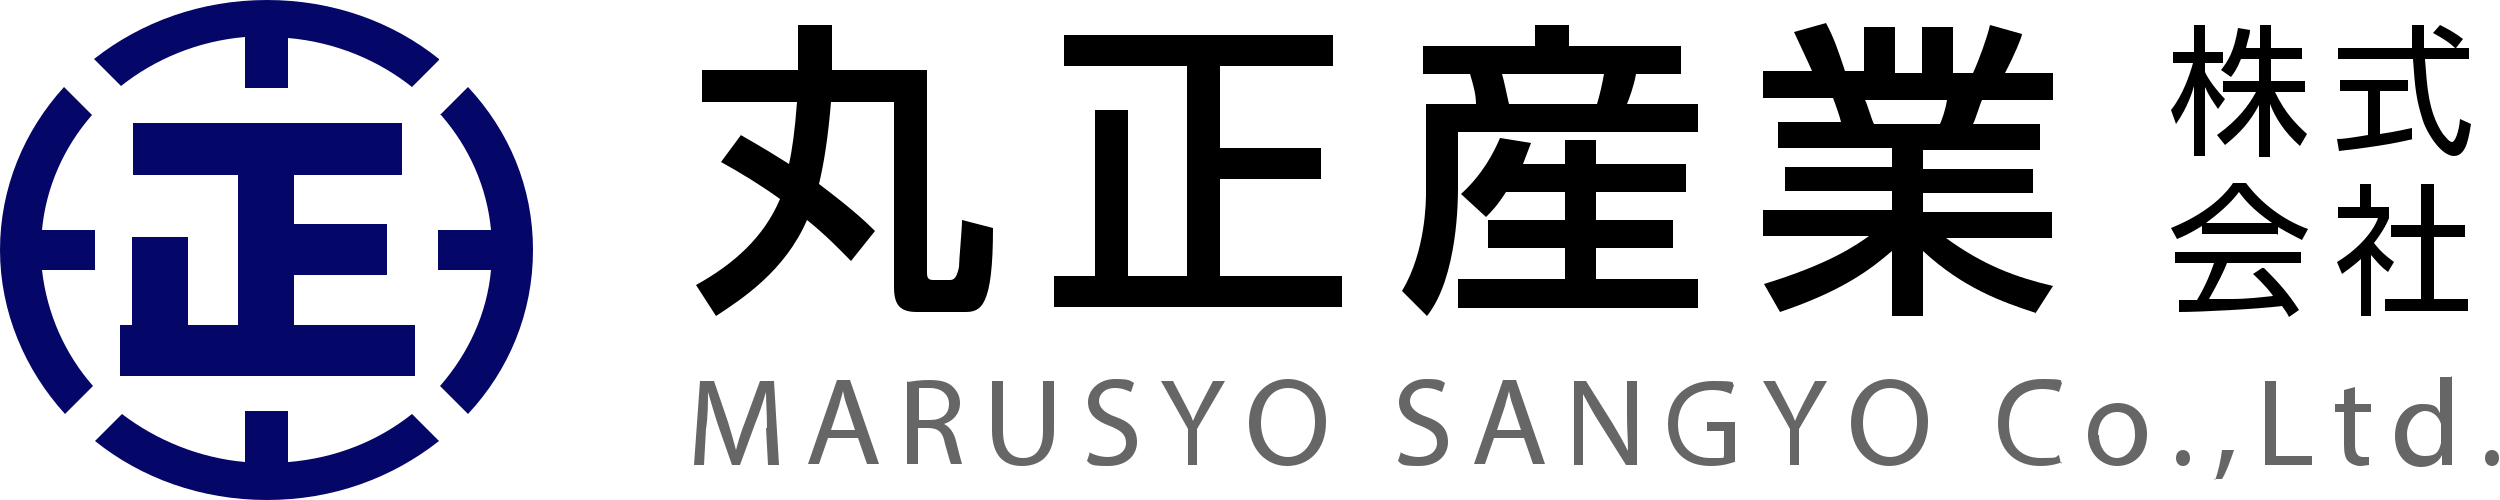 <?xml version="1.0" encoding="UTF-8"?>
<svg id="_レイヤー_1" data-name="レイヤー_1" xmlns="http://www.w3.org/2000/svg" version="1.1" viewBox="0 0 250 50">
  <!-- Generator: Adobe Illustrator 29.7.1, SVG Export Plug-In . SVG Version: 2.1.1 Build 8)  -->
  <defs>
    <style>
      .st0 {
        fill: #040668;
      }

      .st1 {
        fill: #666;
      }
    </style>
  </defs>
  <g>
    <g>
      <path class="st1" d="M76.7,42.8c0-1.2-.1-2.6-.1-3.6h0c-.3,1-.6,2-1.1,3.2l-1.5,4.1h-.8l-1.4-4c-.4-1.2-.7-2.3-1-3.3h0c0,1,0,2.5-.2,3.7l-.2,3.6h-1l.6-8.4h1.4l1.4,4.1c.3,1,.6,2,.8,2.8h0c.2-.8.5-1.8.9-2.8l1.5-4.1h1.4l.5,8.4h-1.1l-.2-3.7Z"/>
      <path class="st1" d="M82.8,43.8l-.9,2.6h-1.1l2.9-8.4h1.3l2.9,8.4h-1.2l-.9-2.6h-3ZM85.5,43l-.8-2.4c-.2-.5-.3-1-.4-1.5h0c-.1.5-.3,1-.4,1.5l-.8,2.4h2.5Z"/>
      <path class="st1" d="M90.8,38.2c.5-.1,1.3-.2,2.1-.2,1.2,0,1.9.2,2.4.7.4.4.7.9.7,1.6,0,1.1-.7,1.8-1.6,2.1h0c.6.3,1,.9,1.2,1.7.3,1.2.5,2,.6,2.3h-1.1c-.1-.2-.3-1-.6-2-.2-1.2-.7-1.6-1.7-1.6h-1v3.6h-1.1v-8.3ZM91.9,42h1.1c1.2,0,1.9-.6,1.9-1.6s-.8-1.6-1.9-1.6c-.5,0-.9,0-1.1,0v3.1Z"/>
      <path class="st1" d="M100.3,38.1v5c0,1.9.8,2.7,2,2.7s2-.8,2-2.7v-5h1.1v4.9c0,2.6-1.4,3.6-3.2,3.6s-3-1-3-3.6v-4.9h1.1Z"/>
      <path class="st1" d="M108.9,45.2c.5.3,1.2.5,1.9.5,1.1,0,1.8-.6,1.8-1.4s-.4-1.2-1.6-1.7c-1.4-.5-2.2-1.2-2.2-2.4s1.1-2.3,2.7-2.3,1.5.2,1.9.4l-.3.9c-.3-.1-.8-.4-1.6-.4-1.1,0-1.6.7-1.6,1.3s.5,1.2,1.7,1.6c1.4.5,2.1,1.2,2.1,2.5s-1,2.4-2.9,2.4-1.7-.2-2.1-.5l.3-.9Z"/>
      <path class="st1" d="M118.8,46.5v-3.6l-2.7-4.8h1.2l1.2,2.3c.3.6.6,1.1.8,1.7h0c.2-.5.5-1.1.8-1.7l1.2-2.3h1.2l-2.8,4.8v3.6h-1.1Z"/>
      <path class="st1" d="M132.6,42.2c0,2.9-1.8,4.4-3.9,4.4s-3.8-1.7-3.8-4.3,1.7-4.4,3.9-4.4,3.8,1.8,3.8,4.2ZM126.1,42.3c0,1.8,1,3.4,2.7,3.4s2.7-1.6,2.7-3.5-.9-3.4-2.7-3.4-2.7,1.7-2.7,3.5Z"/>
      <path class="st1" d="M140,45.2c.5.3,1.2.5,1.9.5,1.1,0,1.8-.6,1.8-1.4s-.4-1.2-1.6-1.7c-1.4-.5-2.2-1.2-2.2-2.4s1.1-2.3,2.7-2.3,1.5.2,1.9.4l-.3.9c-.3-.1-.8-.4-1.6-.4-1.1,0-1.6.7-1.6,1.3s.5,1.2,1.7,1.6c1.4.5,2.1,1.2,2.1,2.5s-1,2.4-2.9,2.4-1.7-.2-2.1-.5l.3-.9Z"/>
      <path class="st1" d="M149.4,43.8l-.9,2.6h-1.1l2.9-8.4h1.3l2.9,8.4h-1.2l-.9-2.6h-3ZM152.1,43l-.8-2.4c-.2-.5-.3-1-.4-1.5h0c-.1.5-.3,1-.4,1.5l-.8,2.4h2.5Z"/>
      <path class="st1" d="M157.4,46.5v-8.4h1.2l2.7,4.3c.6,1,1.1,1.9,1.5,2.7h0c0-1.1-.1-2.2-.1-3.5v-3.5h1v8.4h-1.1l-2.7-4.3c-.6-.9-1.1-1.9-1.6-2.8h0c0,1.1,0,2.1,0,3.5v3.6h-1Z"/>
      <path class="st1" d="M173.7,46.1c-.5.2-1.4.5-2.6.5s-2.3-.3-3.1-1.1c-.7-.7-1.2-1.8-1.2-3.1,0-2.5,1.7-4.3,4.5-4.3s1.7.2,2.1.4l-.3.9c-.4-.2-1-.4-1.9-.4-2,0-3.4,1.3-3.4,3.4s1.3,3.4,3.2,3.4,1.2,0,1.4-.2v-2.5h-1.7v-.9h2.8v4Z"/>
      <path class="st1" d="M179,46.5v-3.6l-2.7-4.8h1.2l1.2,2.3c.3.6.6,1.1.8,1.7h0c.2-.5.5-1.1.8-1.7l1.2-2.3h1.2l-2.8,4.8v3.6h-1.1Z"/>
      <path class="st1" d="M192.8,42.2c0,2.9-1.8,4.4-3.9,4.4s-3.8-1.7-3.8-4.3,1.7-4.4,3.9-4.4,3.8,1.8,3.8,4.2ZM186.3,42.3c0,1.8,1,3.4,2.7,3.4s2.7-1.6,2.7-3.5-.9-3.4-2.7-3.4-2.7,1.7-2.7,3.5Z"/>
      <path class="st1" d="M206.2,46.2c-.4.2-1.2.4-2.2.4-2.4,0-4.2-1.5-4.2-4.3s1.8-4.4,4.4-4.4,1.7.2,2,.4l-.3.9c-.4-.2-1-.3-1.7-.3-2,0-3.3,1.3-3.3,3.5s1.2,3.4,3.2,3.4,1.3-.1,1.8-.3l.2.9Z"/>
      <path class="st1" d="M214.7,43.4c0,2.2-1.5,3.2-3,3.2s-2.9-1.2-2.9-3.1,1.3-3.2,3-3.2,2.9,1.3,2.9,3.1ZM209.9,43.5c0,1.3.8,2.3,1.8,2.3s1.8-1,1.8-2.3-.5-2.3-1.8-2.3-1.9,1.2-1.9,2.3Z"/>
      <path class="st1" d="M217.6,45.8c0-.5.3-.8.7-.8s.7.3.7.8-.3.8-.7.8-.7-.3-.7-.8Z"/>
      <path class="st1" d="M221.5,48c.3-.7.6-2.1.7-3h1.2c-.3.9-.8,2.3-1.2,2.9h-.8Z"/>
      <path class="st1" d="M226.5,38.1h1.1v7.5h3.6v.9h-4.7v-8.4Z"/>
      <path class="st1" d="M235.5,38.7v1.7h1.6v.8h-1.6v3.3c0,.7.2,1.2.8,1.2s.5,0,.6,0v.8c-.2,0-.5.1-.9.1s-.9-.2-1.2-.5c-.3-.3-.4-.9-.4-1.6v-3.3h-.9v-.8h.9v-1.4l1.1-.3Z"/>
      <path class="st1" d="M245.2,37.6v7.3c0,.5,0,1.1,0,1.6h-1v-1h0c-.3.7-1.1,1.2-2.1,1.2-1.5,0-2.6-1.2-2.6-3.1,0-2,1.2-3.2,2.7-3.2s1.5.4,1.8.9h0v-3.6h1.1ZM244.1,42.9c0-.1,0-.3,0-.5-.2-.7-.8-1.3-1.6-1.3s-1.8,1-1.8,2.3.6,2.2,1.8,2.2,1.4-.5,1.6-1.3c0-.1,0-.3,0-.5v-1Z"/>
      <path class="st1" d="M248.5,45.8c0-.5.3-.8.7-.8s.7.3.7.8-.3.8-.7.8-.7-.3-.7-.8Z"/>
    </g>
    <g>
      <g>
        <path d="M73.9,13.4c1,.6,2,1.1,5,3,.3-1.3.6-3.4.8-6.2h-9.5v-3.2h9.6V2.5h3.4v4.5h9.5v20.2c0,.4,0,.8.6.8h1.7c.5,0,.7-.4.9-1.3,0-.7.3-3.7.3-4.7l3.1.8c0,7.9-1.2,8.4-2.8,8.4h-4.8c-1.7,0-2.3-.7-2.3-2.5V10.2h-6.3c-.3,3.6-.7,6.1-1.2,8.2,3.3,2.5,4.6,3.7,5.6,4.7l-2.4,3c-1-1-2.4-2.5-4.4-4.1-2.2,5.1-6.5,7.9-9.1,9.6l-2-3.1c3.8-2.1,6.8-4.8,8.4-8.6-1.8-1.3-3.9-2.6-5.9-3.7l2-2.7Z"/>
        <path d="M106.3,3.5h27v3.1h-11.3v8.2h10.1v3.1h-10.1v9.7h12.2v3.1h-28.8v-3.1h4.1V11h3.3v16.6h5.9V6.6h-12.3v-3.1Z"/>
        <path d="M142.5,4.6h11v-2.1h3.4v2.1h11.2v2.8h-4.5c-.2,1.2-.7,2.5-.9,3h7.1v2.8h-24v5.6c0,1,0,8.9-3.1,12.8l-2.5-2.5c2.4-4,2.4-9.1,2.4-9.9v-8.8h5c0-1-.3-2-.6-3h-4.7v-2.8ZM150.6,19.2c-.9,1.4-1.4,1.9-2,2.5l-2.5-2.3c2.2-2,3.3-4.2,3.9-5.6l3.1.5c-.3.8-.5,1.3-.8,2.1h4.2v-2.4h3.1v2.4h9v2.8h-9v2.8h7.7v2.8h-7.7v3.1h10.2v2.9h-24v-2.9h10.7v-3.1h-7.7v-2.8h7.7v-2.8h-5.9ZM150.2,7.4c.2.6.5,2.2.7,3h8.8c.3-1,.5-1.9.7-3h-10.1Z"/>
        <path d="M203.6,31.3c-3.4-1.1-7.3-2.5-11.3-6.2v6.5h-3.1v-6.5c-2,1.7-4.7,3.9-11.2,6.1l-1.6-2.8c6.5-2,9.1-3.8,10.5-4.8h-10.6v-2.6h12.9v-1.9h-10.7v-2.4h10.7v-1.9h-11.4v-2.6h6.3c-.1-.5-.6-1.9-.8-2.4h-7v-2.7h4.9c-.2-.5-1.2-2.6-1.8-3.9l3.2-.9c.8,1.5,1.2,2.7,1.9,4.8h1.9V2.7h3.1v4.6h2.7V2.7h3.1v4.6h2c.6-1.3,1.4-3.5,1.7-4.8l3.2.9c0,.3-.8,2.2-1.7,3.9h4.8v2.7h-7.1c-.2.4-.7,2.1-.9,2.4h6.7v2.6h-11.7v1.9h11v2.4h-11v1.9h12.9v2.6h-10.6c3.7,2.7,6.9,3.9,10.7,4.8l-1.8,2.8ZM194,12.4c.2-.5.5-1.2.7-2.4h-8.2c.2.3.7,2.1.9,2.4h6.5Z"/>
      </g>
      <g>
        <path d="M221.8,10.9c-.6-.9-.9-1.3-1.3-2.2v6.9h-1.1v-7c-.1.4-.6,2.1-1.8,3.8l-.5-1.4c1.2-1.5,1.9-3.6,2.2-4.7h-2v-1.1h2.1v-2.7h1.1v2.7h1.8v1.1h-1.8v.9c.3.7,1.2,1.9,2,2.7l-.7,1ZM227,15.7h-1.1v-5.2c-.9,1.7-1.9,2.8-3.4,4l-.8-1c2.1-1.5,3.2-3,3.9-4.3h-3.3v-1.1h3.6v-2.2h-1.8c-.4,1-.7,1.4-1,1.8l-1-.7c.7-.9,1.3-1.8,1.7-4.2l1.2.2c0,.5-.2.9-.4,1.8h1.4v-2.3h1.1v2.3h3.1v1.1h-3.1v2.2h3.4v1.1h-3c1,2.1,2.1,3.2,3.2,4.2l-.7,1.2c-1.6-1.4-2.5-2.9-3-4.2v5.3Z"/>
        <path d="M241.3,13.9c-2,.5-4.7.9-7.4,1.2l-.2-1.2c.6,0,1.3-.1,3.1-.4v-4.4h-2.8v-1.1h6.8v1.1h-2.8v4.3c2-.3,2.6-.5,3.2-.6v1.1ZM242.4,2.5c0,.5,0,1,0,2.3h4.5v1.1h-4.4c.2,2.6.3,5.3,1.8,7.5.2.2.6.8.9.8s.7-1,.8-2.3l1.1.5c-.2,1.1-.4,3.2-1.7,3.2s-2.7-2.3-3.1-3.5c-.7-2.2-.8-3.3-1-6.2h-7.5v-1.1h7.4c0-.7,0-1.5,0-2.3h1.2ZM245.5,4.8c-.5-.5-1.1-.9-2.2-1.5l.7-.8c1,.5,1.5.8,2.3,1.4l-.7.9Z"/>
        <path d="M227.7,23.4h-7.5v-.8c-1.3.8-2,1.1-2.5,1.3l-.6-1.1c4.2-1.7,5.8-3.9,6.2-4.5h1.3c1.5,2,3.7,3.7,6.2,4.6l-.6,1.1c-.6-.3-1.4-.7-2.4-1.3v.8ZM226.4,26.8c1.5,1.5,2.4,2.5,3.5,4.2l-1,.7c-.2-.4-.4-.7-.7-1.1-2.4.3-8.1.6-10.3.6v-1.2c-.1,0,1.8,0,1.8,0,.9-1.5,1.4-2.8,1.7-3.7h-3.9v-1.1h12.6v1.1h-7.4c-.3.8-.9,2-1.8,3.6.4,0,1.9,0,2.2,0,1.7,0,3.2-.2,4.2-.3-.1-.2-.8-1.1-2-2.2l.9-.6ZM227.2,22.3c-2-1.4-2.8-2.4-3.3-3.1-.9,1.2-2.1,2.2-3.3,3.1h6.6Z"/>
        <path d="M237.2,31.6h-1.1v-5.7c-.9.8-1.5,1.2-1.9,1.5l-.5-1.2c2.3-1.4,3.7-3.2,4.1-4.4h-4v-1.1h2.2v-2.3h1.1v2.3h1.8v1.1c-.1.3-.5,1.2-1.5,2.5.7.9,1.2,1.3,2,1.9l-.6,1c-.8-.6-.9-.8-1.7-1.7v6.1ZM243.4,18.4v4.1h3.1v1.2h-3.1v6.2h3.4v1.2h-8.3v-1.2h3.6v-6.2h-3v-1.2h3v-4.1h1.2Z"/>
      </g>
    </g>
  </g>
  <g>
    <polygon class="st0" points="29.4 32.5 29.4 27.5 38.7 27.5 38.7 22.4 29.4 22.4 29.4 17.5 40.2 17.5 40.2 12.3 13.3 12.3 13.3 17.5 23.8 17.5 23.8 32.5 18.8 32.5 18.8 23.7 13.2 23.7 13.2 32.5 12 32.5 12 37.6 41.5 37.6 41.5 32.5 29.4 32.5"/>
    <g>
      <path class="st0" d="M28.8,46.2v-5.1h-4.3v5.1c-4.6-.4-8.9-2.2-12.3-4.8l-2.7,2.7c4.6,3.7,10.6,5.9,17.2,5.9s12.5-2.2,17.2-5.9l-2.7-2.7c-3.4,2.7-7.6,4.4-12.3,4.8Z"/>
      <path class="st0" d="M9.2,11.5l-2.8-2.8C2.4,13.1,0,18.8,0,25s2.5,12,6.5,16.4l2.8-2.8c-2.8-3.2-4.6-7.2-5.1-11.6h5.3v-4h-5.3c.4-4.3,2.2-8.3,5-11.5Z"/>
      <g>
        <path class="st0" d="M43.9,5.9C39.3,2.2,33.3,0,26.7,0S14.1,2.2,9.4,5.9l2.7,2.7c3.4-2.7,7.7-4.5,12.4-4.9v5.1h4.3V3.8c4.7.4,9,2.2,12.4,4.9l2.7-2.7Z"/>
        <path class="st0" d="M44.1,11.5c2.8,3.2,4.6,7.2,5,11.5h-5.3v4h5.3c-.4,4.4-2.3,8.4-5.1,11.6l2.8,2.8c4.1-4.4,6.5-10.1,6.5-16.4s-2.4-11.9-6.5-16.3l-2.8,2.8Z"/>
      </g>
    </g>
  </g>
</svg>